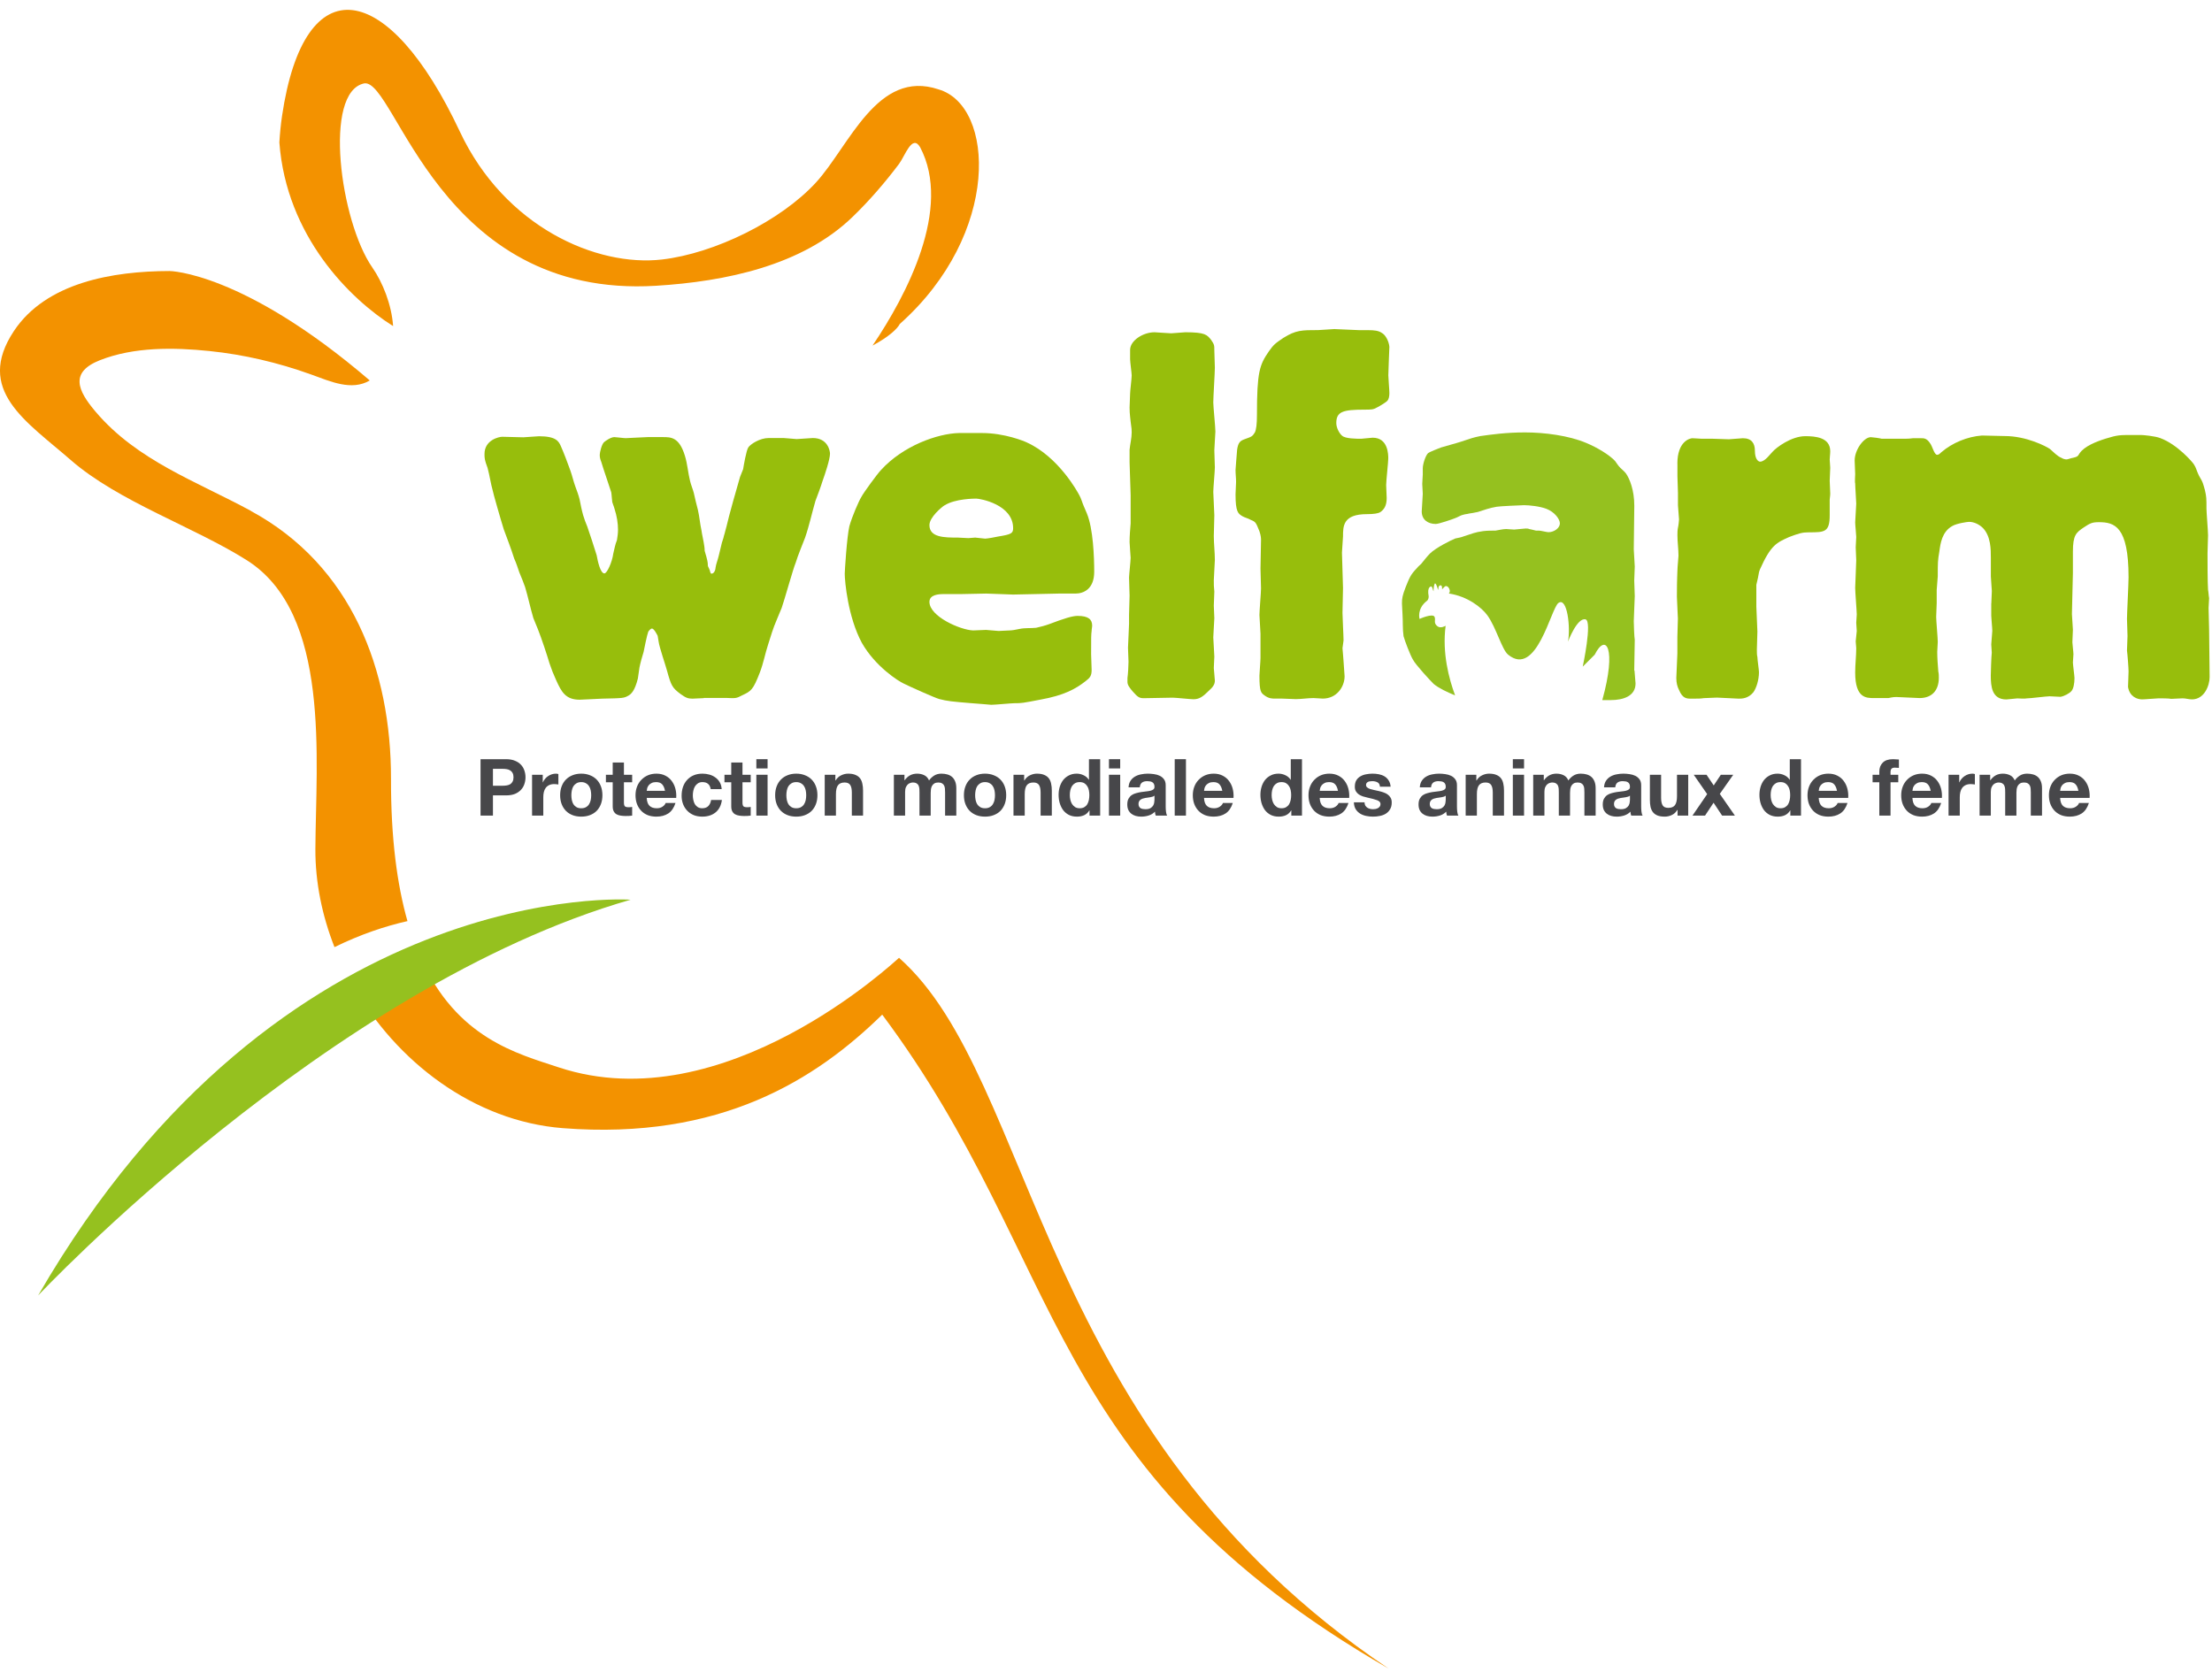 <svg width="168" height="127" viewBox="0 0 168 127" fill="none" xmlns="http://www.w3.org/2000/svg">
<g clip-path="url(#clip0_328_5226)">
<path d="M53.459 53.031C53.339 53.031 52.709 53.071 52.589 53.071C52.234 53.071 52.079 52.996 51.683 52.716C51.053 52.241 50.973 52.086 50.658 50.941C50.578 50.625 50.068 49.125 50.028 48.77C49.988 48.609 49.988 48.454 49.948 48.294C49.908 48.214 49.673 47.744 49.513 47.744C49.433 47.744 49.318 47.864 49.237 47.979C49.157 48.174 48.922 49.28 48.882 49.52C48.762 49.915 48.647 50.31 48.567 50.705C48.527 50.98 48.487 51.256 48.447 51.536C48.212 52.486 47.932 52.721 47.737 52.836C47.382 53.036 47.342 53.036 45.721 53.071C45.486 53.071 44.301 53.151 44.026 53.151C42.96 53.151 42.645 52.561 42.25 51.691C41.975 51.06 41.935 50.98 41.735 50.39C41.535 49.72 41.145 48.534 40.864 47.824C40.745 47.549 40.63 47.234 40.509 46.954C40.274 46.163 40.114 45.373 39.879 44.588C39.759 44.233 39.604 43.877 39.444 43.482C39.324 43.127 39.209 42.772 39.049 42.417C38.814 41.666 38.534 40.956 38.259 40.206C38.023 39.456 37.428 37.364 37.428 37.285C37.268 36.734 37.193 36.139 37.033 35.549C36.798 34.919 36.798 34.798 36.798 34.483C36.798 33.418 37.904 33.178 38.139 33.178C38.374 33.178 39.479 33.218 39.754 33.218C39.914 33.218 40.745 33.138 40.94 33.138C42.245 33.138 42.44 33.533 42.595 33.888C42.795 34.323 43.15 35.269 43.305 35.704C43.465 36.139 43.541 36.534 43.701 36.969C43.821 37.285 43.936 37.6 44.016 37.915C44.096 38.31 44.176 38.745 44.291 39.14C44.371 39.415 44.491 39.731 44.606 40.006C44.646 40.086 45.276 42.022 45.316 42.177C45.396 42.612 45.591 43.557 45.906 43.557C46.106 43.557 46.497 42.687 46.577 42.057C46.617 41.897 46.657 41.701 46.697 41.541C46.737 41.381 46.777 41.226 46.857 41.026C46.897 40.791 46.937 40.511 46.937 40.236C46.937 39.761 46.857 39.21 46.662 38.615C46.622 38.455 46.542 38.3 46.502 38.14C46.462 37.865 46.462 37.625 46.422 37.39C46.342 37.114 45.791 35.534 45.671 35.099C45.591 34.898 45.551 34.743 45.551 34.583C45.551 34.308 45.711 33.753 45.866 33.598C45.946 33.518 46.382 33.203 46.657 33.203C46.777 33.203 47.367 33.283 47.522 33.283C47.757 33.283 48.902 33.203 49.178 33.203H50.363C50.953 33.203 51.588 33.203 52.019 34.623C52.214 35.254 52.254 35.924 52.414 36.554C52.494 36.869 52.614 37.144 52.689 37.425C52.769 37.78 52.924 38.45 53.004 38.725C53.124 39.24 53.164 39.791 53.279 40.306C53.319 40.621 53.399 40.896 53.439 41.171C53.479 41.406 53.519 41.606 53.519 41.842C53.559 41.962 53.754 42.632 53.754 42.792C53.754 42.912 53.754 42.987 53.794 43.067C53.834 43.147 53.874 43.227 53.914 43.342C53.954 43.542 53.994 43.577 54.034 43.577C54.269 43.577 54.349 43.222 54.349 43.102C54.389 42.827 54.509 42.552 54.584 42.232C54.664 41.956 54.705 41.681 54.785 41.401C54.825 41.166 54.945 40.926 54.985 40.691C55.065 40.456 55.105 40.216 55.18 39.981C55.3 39.39 56.05 36.744 56.205 36.229C56.285 36.034 56.365 35.834 56.44 35.639C56.48 35.399 56.675 34.218 56.835 33.983C56.995 33.743 57.706 33.273 58.376 33.273H59.521C59.681 33.273 60.352 33.353 60.507 33.353C60.707 33.353 61.532 33.273 61.732 33.273C62.877 33.273 63.038 34.258 63.038 34.458C63.038 34.894 62.642 36.074 62.482 36.509C62.322 37.024 62.127 37.535 61.932 38.05C61.657 38.995 61.457 39.946 61.142 40.851C60.902 41.481 60.627 42.117 60.431 42.747C60.231 43.222 59.566 45.628 59.366 46.183C59.246 46.498 59.091 46.814 58.971 47.134C58.731 47.684 58.536 48.319 58.341 48.95C58.106 49.66 57.986 50.37 57.711 51.081C57.195 52.421 57.04 52.501 56.37 52.816C55.935 53.051 55.855 53.051 55.185 53.016H53.449L53.459 53.031Z" fill="#97BE0C"/>
<path d="M64.513 39.961C64.708 39.25 65.223 38.065 65.418 37.75C65.578 37.435 66.644 35.974 66.919 35.694C68.574 33.878 71.18 32.933 72.841 32.893H74.577C76.312 32.893 77.813 33.523 77.973 33.603C80.419 34.708 81.879 37.435 81.959 37.59C82.119 37.865 82.194 38.18 82.314 38.455C82.394 38.655 82.474 38.81 82.549 39.005C83.025 40.151 83.105 42.322 83.105 43.427C83.105 44.768 82.274 45.088 81.684 45.088H80.419C79.944 45.088 77.498 45.163 76.942 45.163C76.667 45.163 75.207 45.088 74.892 45.088C74.617 45.088 73.276 45.128 72.956 45.128H71.656C71.3 45.128 70.59 45.168 70.59 45.718C70.59 46.824 72.921 47.849 73.906 47.889C74.066 47.889 74.737 47.849 74.892 47.849C75.047 47.849 75.682 47.929 75.842 47.929C75.962 47.929 76.552 47.889 76.672 47.889C76.832 47.889 77.108 47.849 77.463 47.769C77.858 47.689 78.293 47.729 78.688 47.689C79.043 47.609 79.358 47.529 79.673 47.414C80.819 46.979 81.449 46.784 81.844 46.784C82.674 46.784 82.95 47.059 82.95 47.534C82.95 47.654 82.909 47.769 82.909 47.929C82.87 48.204 82.87 48.404 82.87 49.705C82.87 49.865 82.909 50.69 82.909 50.89C82.909 51.326 82.79 51.481 82.474 51.721C81.684 52.351 80.779 52.826 79.038 53.141C77.618 53.416 77.578 53.416 77.062 53.416C76.827 53.416 75.562 53.537 75.287 53.537C75.247 53.537 73.906 53.416 73.786 53.416C72.326 53.297 71.931 53.257 71.34 53.101C71.025 53.021 69.01 52.116 68.619 51.916C68.264 51.756 66.489 50.65 65.458 48.834C64.393 46.859 64.158 44.138 64.158 43.582C64.158 43.387 64.318 40.781 64.513 39.951M71.736 38.385C71.535 38.505 70.59 39.29 70.59 39.886C70.59 40.836 71.736 40.836 72.761 40.836C72.996 40.836 73.276 40.876 73.551 40.876C73.631 40.876 73.986 40.836 74.066 40.836C74.186 40.836 74.697 40.916 74.817 40.916C74.977 40.916 75.647 40.796 75.802 40.756C76.787 40.596 76.947 40.521 76.947 40.126C76.947 38.31 74.421 37.875 74.146 37.875C74.026 37.875 72.531 37.875 71.74 38.39" fill="#97BE0C"/>
<path d="M85.751 46.714C85.751 46.514 85.791 45.488 85.791 45.253C85.791 45.053 85.751 44.108 85.751 43.872C85.751 43.677 85.871 42.607 85.871 42.372C85.871 42.212 85.791 41.386 85.791 41.186C85.791 40.711 85.831 40.241 85.871 39.766V37.595C85.871 37.239 85.791 35.504 85.791 35.109V34.163C85.831 33.728 85.951 33.293 85.951 32.858C85.951 32.663 85.951 32.583 85.871 32.027C85.871 31.907 85.791 31.512 85.791 30.962C85.791 30.607 85.831 30.251 85.831 29.896C85.831 29.696 85.951 28.751 85.951 28.516C85.951 28.356 85.831 27.49 85.831 27.29V26.58C85.831 25.869 86.816 25.239 87.686 25.239C87.846 25.239 88.752 25.319 88.952 25.319C89.112 25.319 89.857 25.239 90.017 25.239C91.558 25.239 91.673 25.434 91.993 25.829C92.228 26.185 92.228 26.225 92.228 26.62C92.228 26.82 92.268 27.725 92.268 27.925C92.268 28.321 92.148 30.176 92.148 30.572C92.148 30.887 92.308 32.427 92.308 32.783C92.308 32.983 92.228 33.968 92.228 34.203C92.228 34.638 92.268 35.074 92.268 35.509C92.268 35.784 92.148 37.089 92.148 37.364C92.148 37.64 92.228 38.865 92.228 39.14C92.228 39.375 92.188 40.481 92.188 40.721C92.188 41.311 92.268 41.947 92.268 42.537C92.268 42.617 92.188 43.957 92.188 44.078C92.188 44.473 92.188 44.513 92.228 44.943C92.228 45.103 92.188 45.848 92.188 46.008C92.188 46.168 92.228 46.799 92.228 46.959C92.228 47.159 92.148 48.184 92.148 48.419C92.148 48.614 92.228 49.645 92.228 49.88C92.228 50 92.188 50.59 92.188 50.75C92.188 50.87 92.268 51.541 92.268 51.696C92.268 51.971 92.148 52.171 91.793 52.486C91.358 52.921 91.082 53.116 90.647 53.116C90.412 53.116 89.307 52.996 89.067 52.996C88.752 52.996 87.211 53.036 86.856 53.036C86.501 53.036 86.381 52.916 86.026 52.521C85.826 52.286 85.63 52.046 85.63 51.811V51.496C85.671 51.261 85.71 50.545 85.71 50.27C85.71 50.11 85.671 49.365 85.671 49.205C85.671 48.97 85.751 47.664 85.751 47.389V46.719V46.714Z" fill="#97BE0C"/>
<path d="M101.381 24.999C101.656 24.999 102.962 25.079 103.237 25.079H103.907C104.382 25.079 104.697 25.119 104.932 25.279C105.248 25.439 105.488 25.95 105.523 26.345C105.523 26.465 105.483 27.175 105.483 27.33C105.483 27.485 105.443 28.316 105.443 28.516C105.443 28.716 105.523 29.621 105.523 29.856C105.523 30.091 105.483 30.331 105.363 30.447C105.323 30.527 104.612 30.957 104.572 30.957C104.297 31.117 104.137 31.117 103.622 31.117C101.966 31.117 101.491 31.277 101.491 32.142C101.491 32.497 101.726 32.933 101.926 33.093C102.166 33.328 103.032 33.328 103.387 33.328C103.507 33.328 104.137 33.248 104.252 33.248C105.438 33.248 105.438 34.548 105.438 34.828C105.438 35.109 105.278 36.524 105.278 36.844C105.278 37.004 105.318 37.675 105.318 37.83C105.318 38.42 105.118 38.7 104.842 38.895C104.686 39.002 104.344 39.055 103.817 39.055C102.001 39.055 102.001 39.961 102.001 40.751C102.001 40.951 101.921 41.776 101.921 41.977C101.921 42.372 102.001 44.268 102.001 44.663C102.001 45.293 101.961 45.928 101.961 46.559C101.961 46.874 102.041 48.294 102.041 48.65C102.041 48.73 101.961 49.165 101.961 49.24C101.961 49.315 102.041 50.07 102.041 50.225C102.041 50.38 102.121 51.211 102.121 51.371C102.121 52.161 101.531 53.066 100.466 53.066C100.386 53.066 99.876 53.026 99.756 53.026C99.32 53.026 98.85 53.106 98.415 53.106C98.255 53.106 97.51 53.066 97.35 53.066H96.8C96.639 53.066 96.364 53.066 96.049 52.831C95.774 52.631 95.654 52.556 95.654 51.331C95.654 51.13 95.734 50.225 95.734 49.99V48.134C95.734 47.939 95.654 46.909 95.654 46.714C95.654 46.398 95.774 45.018 95.774 44.698C95.774 44.503 95.734 43.437 95.734 43.197C95.734 42.882 95.774 41.381 95.774 41.026C95.774 40.906 95.774 40.711 95.654 40.356C95.379 39.686 95.379 39.645 94.984 39.486C94.784 39.365 94.549 39.325 94.354 39.21C94.039 39.015 93.838 38.895 93.838 37.555C93.838 37.395 93.879 36.764 93.879 36.609C93.879 36.294 93.838 36.019 93.838 35.699C93.838 35.579 93.959 34.198 93.959 34.158C94.039 33.608 94.194 33.488 94.514 33.368C95.064 33.168 95.104 33.168 95.304 32.853C95.411 32.642 95.464 32.207 95.464 31.547C95.464 28.231 95.664 27.715 96.369 26.69C96.725 26.175 96.885 26.06 97.475 25.664C98.425 25.074 98.855 25.074 100.121 25.074C100.321 25.074 101.186 24.994 101.386 24.994" fill="#97BE0C"/>
<path d="M127.395 35.224C127.395 33.528 128.341 33.288 128.541 33.288C128.661 33.288 129.131 33.328 129.251 33.328H130.081C130.276 33.328 131.147 33.368 131.307 33.368C131.467 33.368 132.212 33.288 132.372 33.288C133.042 33.288 133.283 33.683 133.283 34.238C133.283 34.908 133.558 35.069 133.678 35.069C133.873 35.069 134.073 34.908 134.228 34.753C134.388 34.593 134.463 34.478 134.623 34.318C134.898 34.003 136.044 33.133 137.109 33.133C137.859 33.133 139.005 33.213 139.005 34.278C139.005 34.513 138.965 34.713 138.965 34.908C138.965 34.989 139.005 35.424 139.005 35.539C139.005 35.654 138.965 36.369 138.965 36.524C138.965 36.644 139.005 37.315 139.005 37.475C139.005 37.555 139.005 37.635 138.965 37.95V39.135C138.965 40.436 138.569 40.436 137.384 40.436C136.869 40.436 136.634 40.516 135.884 40.791C134.938 41.226 134.503 41.381 133.673 43.237C133.593 43.432 133.593 43.472 133.513 43.907C133.473 44.068 133.433 44.222 133.393 44.423V46.078C133.393 46.353 133.473 47.694 133.473 47.974C133.473 48.174 133.433 49.16 133.433 49.355C133.433 49.55 133.433 49.75 133.473 49.91C133.473 50.105 133.593 50.895 133.593 51.056C133.593 51.646 133.393 52.281 133.158 52.596C132.762 53.071 132.287 53.071 132.052 53.071C131.817 53.071 130.672 52.991 130.397 52.991C130.236 52.991 129.566 53.031 129.411 53.031C129.136 53.071 128.976 53.071 128.461 53.071C128.106 53.071 127.791 53.071 127.516 52.401C127.395 52.166 127.315 51.886 127.315 51.496C127.315 51.221 127.395 49.955 127.395 49.64V48.374C127.395 48.179 127.435 47.229 127.435 46.994C127.435 46.759 127.36 45.613 127.36 45.338C127.36 43.837 127.4 43.562 127.4 43.322C127.4 43.082 127.48 42.337 127.48 42.217C127.48 41.701 127.4 41.191 127.4 40.676C127.4 40.476 127.4 40.281 127.44 40.086C127.48 39.926 127.521 39.531 127.521 39.456C127.521 39.295 127.44 38.55 127.44 38.39V37.44C127.44 37.285 127.4 36.374 127.4 36.179V35.229L127.395 35.224Z" fill="#97BE0C"/>
<path d="M151.239 45.843C151.239 45.723 151.279 45.053 151.279 44.893C151.279 44.733 151.204 43.987 151.204 43.787V42.367C151.204 41.736 151.204 40.746 150.609 40.116C150.334 39.841 149.938 39.641 149.543 39.641C149.423 39.641 148.598 39.761 148.278 39.956C147.488 40.391 147.373 41.296 147.293 41.886C147.172 42.597 147.172 42.717 147.172 43.782C147.172 43.942 147.092 44.653 147.092 44.808V45.798C147.092 45.918 147.052 46.704 147.052 46.864C147.052 47.139 147.172 48.479 147.172 48.76C147.172 48.88 147.132 49.39 147.132 49.51C147.132 49.985 147.172 50.495 147.213 51.01C147.253 51.17 147.253 51.326 147.253 51.486C147.253 52.391 146.777 53.026 145.792 53.026C145.517 53.026 144.291 52.946 144.016 52.946C143.936 52.946 143.776 52.946 143.426 53.026H142.321C141.731 53.026 140.9 53.026 140.9 51.09C140.9 50.46 140.98 49.825 140.98 49.235C140.98 49.155 140.94 48.8 140.94 48.719C140.94 48.599 141.02 48.049 141.02 47.929C141.02 47.849 140.98 47.414 140.98 47.299C140.98 47.219 141.02 46.789 141.02 46.669C141.02 46.433 140.9 44.973 140.9 44.653C140.9 44.377 140.98 42.917 140.98 42.562C140.98 42.442 140.94 41.731 140.94 41.576C140.94 41.456 140.98 40.906 140.98 40.786C140.98 40.626 140.9 39.881 140.9 39.681C140.9 39.48 140.98 38.495 140.98 38.26C140.98 38.06 140.9 36.994 140.9 36.719C140.86 36.639 140.9 36.129 140.9 36.009C140.9 35.849 140.86 35.139 140.86 34.983C140.86 34.153 141.57 33.208 142.086 33.208C142.206 33.208 142.796 33.288 142.916 33.328H144.612C144.732 33.328 145.007 33.328 145.282 33.288H145.912C146.112 33.288 146.307 33.288 146.542 33.603C146.702 33.803 146.742 33.998 146.857 34.233C146.932 34.393 147.012 34.548 147.132 34.548C147.253 34.548 147.368 34.428 147.448 34.348C148.278 33.638 149.423 33.163 150.529 33.083C150.769 33.083 151.989 33.123 152.264 33.123C153.92 33.123 155.42 33.913 155.696 34.108C155.971 34.343 156.251 34.658 156.566 34.778C156.686 34.858 156.841 34.898 156.961 34.898C157.041 34.898 157.356 34.778 157.436 34.778C157.751 34.698 157.791 34.698 157.951 34.423C158.306 33.908 159.177 33.553 159.927 33.318C160.832 33.043 160.952 33.043 161.978 33.043H162.608C162.768 33.043 163.673 33.123 164.069 33.278C165.369 33.753 166.554 35.133 166.634 35.289C166.794 35.529 166.835 35.764 166.95 35.999C167.03 36.199 167.15 36.354 167.225 36.514C167.345 36.749 167.385 36.989 167.46 37.224C167.58 37.74 167.58 37.855 167.58 38.645C167.58 38.92 167.7 40.341 167.7 40.661C167.7 40.861 167.66 41.806 167.66 42.041C167.66 42.672 167.66 44.212 167.7 44.803C167.74 45.003 167.74 45.238 167.78 45.433C167.78 45.553 167.74 46.063 167.74 46.183C167.74 46.418 167.78 47.564 167.78 47.799C167.78 48.314 167.82 50.84 167.82 51.431C167.82 52.061 167.425 53.126 166.479 53.126C166.244 53.126 166.004 53.046 165.769 53.046C165.649 53.046 165.019 53.086 164.904 53.086C164.744 53.046 164.114 53.046 163.953 53.046C163.793 53.046 162.928 53.126 162.688 53.126C162.333 53.126 161.743 52.931 161.623 52.181C161.623 52.021 161.663 51.196 161.663 50.995C161.663 50.76 161.583 49.695 161.543 49.415C161.543 49.255 161.583 48.464 161.583 48.309C161.583 48.109 161.543 47.204 161.543 47.009C161.543 46.574 161.663 44.362 161.663 43.852C161.663 39.981 160.597 39.666 159.412 39.666C158.897 39.666 158.742 39.745 158.266 40.061C157.676 40.456 157.436 40.651 157.436 41.916V43.537C157.436 43.972 157.361 46.143 157.361 46.654C157.361 46.814 157.436 47.639 157.436 47.839C157.436 47.959 157.396 48.629 157.396 48.785C157.396 48.904 157.476 49.535 157.476 49.695C157.476 49.775 157.436 50.245 157.436 50.325C157.436 50.485 157.556 51.351 157.556 51.511C157.556 51.906 157.476 52.341 157.321 52.496C157.201 52.656 156.766 52.891 156.491 52.931C156.371 52.931 155.781 52.891 155.661 52.891C155.425 52.891 154.2 53.051 153.925 53.051C153.805 53.091 153.335 53.051 153.215 53.051C153.095 53.051 152.504 53.131 152.384 53.131C151.279 53.131 151.199 52.146 151.199 51.316C151.199 51.081 151.239 49.855 151.274 49.58C151.274 49.5 151.234 49.03 151.234 48.95C151.234 48.789 151.314 48.079 151.314 47.924C151.314 47.724 151.234 46.939 151.234 46.779V45.828L151.239 45.843Z" fill="#97BE0C"/>
<path d="M37.439 59.686H38.172C38.28 59.686 38.384 59.678 38.484 59.662C38.584 59.646 38.672 59.616 38.748 59.572C38.824 59.524 38.884 59.458 38.928 59.374C38.976 59.29 39 59.18 39 59.044C39 58.908 38.976 58.798 38.928 58.714C38.884 58.63 38.824 58.566 38.748 58.522C38.672 58.474 38.584 58.442 38.484 58.426C38.384 58.41 38.28 58.402 38.172 58.402H37.439V59.686ZM36.497 57.669H38.43C38.698 57.669 38.926 57.709 39.114 57.789C39.302 57.865 39.454 57.968 39.57 58.096C39.69 58.224 39.776 58.37 39.828 58.534C39.884 58.698 39.912 58.868 39.912 59.044C39.912 59.216 39.884 59.386 39.828 59.554C39.776 59.718 39.69 59.864 39.57 59.992C39.454 60.12 39.302 60.224 39.114 60.305C38.926 60.381 38.698 60.419 38.43 60.419H37.439V61.955H36.497V57.669Z" fill="#47474A"/>
<path d="M40.41 58.852H41.221V59.428H41.233C41.273 59.332 41.327 59.244 41.395 59.164C41.463 59.08 41.541 59.01 41.629 58.954C41.717 58.894 41.811 58.848 41.911 58.816C42.011 58.784 42.115 58.768 42.223 58.768C42.279 58.768 42.341 58.778 42.409 58.798V59.59C42.369 59.582 42.321 59.576 42.265 59.572C42.209 59.564 42.155 59.56 42.103 59.56C41.947 59.56 41.815 59.586 41.707 59.638C41.599 59.69 41.511 59.762 41.443 59.854C41.379 59.942 41.333 60.047 41.305 60.166C41.277 60.287 41.263 60.417 41.263 60.557V61.955H40.41V58.852Z" fill="#47474A"/>
<path d="M43.394 60.407C43.394 60.531 43.406 60.653 43.43 60.773C43.454 60.889 43.494 60.995 43.55 61.091C43.61 61.183 43.688 61.257 43.784 61.313C43.88 61.369 44 61.397 44.144 61.397C44.288 61.397 44.408 61.369 44.504 61.313C44.605 61.257 44.682 61.183 44.739 61.091C44.799 60.995 44.841 60.889 44.865 60.773C44.889 60.653 44.901 60.531 44.901 60.407C44.901 60.283 44.889 60.16 44.865 60.041C44.841 59.92 44.799 59.814 44.739 59.722C44.682 59.63 44.605 59.556 44.504 59.5C44.408 59.44 44.288 59.41 44.144 59.41C44 59.41 43.88 59.44 43.784 59.5C43.688 59.556 43.61 59.63 43.55 59.722C43.494 59.814 43.454 59.92 43.43 60.041C43.406 60.16 43.394 60.283 43.394 60.407ZM42.542 60.407C42.542 60.158 42.58 59.934 42.656 59.734C42.732 59.53 42.84 59.358 42.98 59.218C43.12 59.074 43.288 58.964 43.484 58.888C43.68 58.808 43.9 58.768 44.144 58.768C44.388 58.768 44.608 58.808 44.805 58.888C45.005 58.964 45.175 59.074 45.315 59.218C45.455 59.358 45.563 59.53 45.639 59.734C45.715 59.934 45.753 60.158 45.753 60.407C45.753 60.655 45.715 60.879 45.639 61.079C45.563 61.279 45.455 61.451 45.315 61.595C45.175 61.735 45.005 61.843 44.805 61.919C44.608 61.995 44.388 62.033 44.144 62.033C43.9 62.033 43.68 61.995 43.484 61.919C43.288 61.843 43.12 61.735 42.98 61.595C42.84 61.451 42.732 61.279 42.656 61.079C42.58 60.879 42.542 60.655 42.542 60.407Z" fill="#47474A"/>
<path d="M47.387 58.852H48.012V59.422H47.387V60.959C47.387 61.103 47.411 61.199 47.459 61.247C47.508 61.295 47.603 61.319 47.748 61.319C47.796 61.319 47.842 61.317 47.886 61.313C47.93 61.309 47.972 61.303 48.012 61.295V61.955C47.94 61.967 47.86 61.975 47.772 61.979C47.684 61.983 47.597 61.985 47.514 61.985C47.381 61.985 47.255 61.975 47.135 61.955C47.019 61.939 46.915 61.905 46.823 61.853C46.735 61.801 46.665 61.727 46.613 61.631C46.561 61.535 46.535 61.409 46.535 61.253V59.422H46.019V58.852H46.535V57.922H47.387V58.852Z" fill="#47474A"/>
<path d="M50.506 60.071C50.466 59.854 50.394 59.69 50.29 59.578C50.19 59.466 50.036 59.41 49.828 59.41C49.692 59.41 49.578 59.434 49.486 59.482C49.398 59.526 49.325 59.582 49.27 59.65C49.218 59.718 49.179 59.79 49.155 59.866C49.135 59.942 49.123 60.011 49.119 60.071H50.506ZM49.119 60.611C49.131 60.887 49.202 61.087 49.33 61.211C49.458 61.335 49.642 61.397 49.882 61.397C50.054 61.397 50.202 61.355 50.326 61.271C50.45 61.183 50.526 61.091 50.554 60.995H51.304C51.184 61.367 51 61.633 50.752 61.793C50.504 61.953 50.204 62.033 49.852 62.033C49.608 62.033 49.388 61.995 49.191 61.919C48.995 61.839 48.829 61.727 48.693 61.583C48.557 61.439 48.451 61.267 48.375 61.067C48.303 60.867 48.267 60.647 48.267 60.407C48.267 60.175 48.305 59.958 48.381 59.758C48.457 59.558 48.565 59.386 48.705 59.242C48.845 59.094 49.011 58.978 49.203 58.894C49.4 58.81 49.616 58.768 49.852 58.768C50.116 58.768 50.346 58.82 50.542 58.924C50.738 59.024 50.898 59.16 51.022 59.332C51.15 59.504 51.242 59.7 51.298 59.92C51.354 60.141 51.374 60.371 51.358 60.611H49.119Z" fill="#47474A"/>
<path d="M53.977 59.944C53.92 59.588 53.71 59.41 53.346 59.41C53.21 59.41 53.096 59.442 53.004 59.506C52.912 59.566 52.836 59.646 52.776 59.746C52.72 59.842 52.68 59.95 52.656 60.071C52.632 60.187 52.62 60.303 52.62 60.419C52.62 60.531 52.632 60.645 52.656 60.761C52.68 60.877 52.718 60.983 52.77 61.079C52.826 61.171 52.9 61.247 52.992 61.307C53.084 61.367 53.196 61.397 53.328 61.397C53.532 61.397 53.688 61.341 53.796 61.229C53.908 61.113 53.978 60.959 54.007 60.767H54.829C54.773 61.179 54.613 61.493 54.349 61.709C54.084 61.925 53.746 62.033 53.334 62.033C53.102 62.033 52.888 61.995 52.692 61.919C52.5 61.839 52.336 61.729 52.2 61.589C52.064 61.449 51.958 61.283 51.882 61.091C51.806 60.895 51.768 60.681 51.768 60.449C51.768 60.209 51.802 59.986 51.87 59.782C51.942 59.574 52.046 59.396 52.182 59.248C52.318 59.096 52.484 58.978 52.68 58.894C52.876 58.81 53.1 58.768 53.352 58.768C53.536 58.768 53.712 58.792 53.88 58.84C54.053 58.888 54.205 58.962 54.337 59.062C54.473 59.158 54.583 59.28 54.667 59.428C54.751 59.572 54.799 59.744 54.811 59.944H53.977Z" fill="#47474A"/>
<path d="M56.391 58.852H57.015V59.422H56.391V60.959C56.391 61.103 56.415 61.199 56.463 61.247C56.511 61.295 56.607 61.319 56.751 61.319C56.799 61.319 56.845 61.317 56.889 61.313C56.933 61.309 56.975 61.303 57.015 61.295V61.955C56.943 61.967 56.863 61.975 56.775 61.979C56.687 61.983 56.601 61.985 56.517 61.985C56.385 61.985 56.259 61.975 56.139 61.955C56.023 61.939 55.919 61.905 55.827 61.853C55.738 61.801 55.668 61.727 55.616 61.631C55.564 61.535 55.538 61.409 55.538 61.253V59.422H55.022V58.852H55.538V57.922H56.391V58.852Z" fill="#47474A"/>
<path d="M58.297 58.372H57.444V57.669H58.297V58.372ZM57.444 58.852H58.297V61.955H57.444V58.852Z" fill="#47474A"/>
<path d="M59.724 60.407C59.724 60.531 59.736 60.653 59.76 60.773C59.784 60.889 59.824 60.995 59.88 61.091C59.94 61.183 60.018 61.257 60.114 61.313C60.21 61.369 60.33 61.397 60.474 61.397C60.618 61.397 60.739 61.369 60.834 61.313C60.934 61.257 61.013 61.183 61.069 61.091C61.129 60.995 61.171 60.889 61.195 60.773C61.219 60.653 61.231 60.531 61.231 60.407C61.231 60.283 61.219 60.16 61.195 60.041C61.171 59.92 61.129 59.814 61.069 59.722C61.013 59.63 60.934 59.556 60.834 59.5C60.739 59.44 60.618 59.41 60.474 59.41C60.33 59.41 60.21 59.44 60.114 59.5C60.018 59.556 59.94 59.63 59.88 59.722C59.824 59.814 59.784 59.92 59.76 60.041C59.736 60.16 59.724 60.283 59.724 60.407ZM58.872 60.407C58.872 60.158 58.91 59.934 58.986 59.734C59.062 59.53 59.17 59.358 59.31 59.218C59.45 59.074 59.618 58.964 59.814 58.888C60.01 58.808 60.23 58.768 60.474 58.768C60.718 58.768 60.938 58.808 61.135 58.888C61.335 58.964 61.505 59.074 61.645 59.218C61.785 59.358 61.893 59.53 61.969 59.734C62.045 59.934 62.083 60.158 62.083 60.407C62.083 60.655 62.045 60.879 61.969 61.079C61.893 61.279 61.785 61.451 61.645 61.595C61.505 61.735 61.335 61.843 61.135 61.919C60.938 61.995 60.718 62.033 60.474 62.033C60.23 62.033 60.01 61.995 59.814 61.919C59.618 61.843 59.45 61.735 59.31 61.595C59.17 61.451 59.062 61.279 58.986 61.079C58.91 60.879 58.872 60.655 58.872 60.407Z" fill="#47474A"/>
<path d="M62.637 58.852H63.447V59.284H63.465C63.573 59.104 63.714 58.974 63.886 58.894C64.058 58.81 64.234 58.768 64.414 58.768C64.642 58.768 64.828 58.8 64.972 58.864C65.12 58.924 65.236 59.01 65.32 59.122C65.404 59.23 65.462 59.364 65.494 59.524C65.53 59.68 65.548 59.854 65.548 60.047V61.955H64.696V60.203C64.696 59.946 64.656 59.756 64.576 59.632C64.496 59.504 64.354 59.44 64.15 59.44C63.918 59.44 63.749 59.51 63.645 59.65C63.541 59.786 63.489 60.013 63.489 60.329V61.955H62.637V58.852Z" fill="#47474A"/>
<path d="M67.889 58.852H68.694V59.272H68.706C68.818 59.112 68.952 58.988 69.108 58.9C69.268 58.812 69.45 58.768 69.654 58.768C69.85 58.768 70.028 58.806 70.188 58.882C70.352 58.958 70.477 59.092 70.561 59.284C70.653 59.148 70.777 59.028 70.933 58.924C71.093 58.82 71.281 58.768 71.497 58.768C71.661 58.768 71.813 58.788 71.953 58.828C72.093 58.868 72.213 58.932 72.313 59.02C72.413 59.108 72.491 59.224 72.547 59.368C72.603 59.508 72.631 59.678 72.631 59.878V61.955H71.779V60.197C71.779 60.093 71.775 59.994 71.767 59.902C71.759 59.81 71.737 59.73 71.701 59.662C71.665 59.594 71.611 59.54 71.539 59.5C71.471 59.46 71.377 59.44 71.257 59.44C71.137 59.44 71.039 59.464 70.963 59.512C70.891 59.556 70.833 59.616 70.789 59.692C70.749 59.764 70.721 59.848 70.705 59.944C70.693 60.036 70.686 60.13 70.686 60.227V61.955H69.834V60.215C69.834 60.123 69.832 60.032 69.828 59.944C69.824 59.852 69.806 59.768 69.774 59.692C69.746 59.616 69.696 59.556 69.624 59.512C69.556 59.464 69.454 59.44 69.318 59.44C69.278 59.44 69.224 59.45 69.156 59.47C69.092 59.486 69.028 59.52 68.964 59.572C68.904 59.62 68.852 59.692 68.808 59.788C68.764 59.88 68.742 60.002 68.742 60.154V61.955H67.889V58.852Z" fill="#47474A"/>
<path d="M74.061 60.407C74.061 60.531 74.073 60.653 74.097 60.773C74.121 60.889 74.161 60.995 74.217 61.091C74.277 61.183 74.355 61.257 74.451 61.313C74.547 61.369 74.668 61.397 74.811 61.397C74.956 61.397 75.076 61.369 75.172 61.313C75.272 61.257 75.35 61.183 75.406 61.091C75.466 60.995 75.508 60.889 75.532 60.773C75.556 60.653 75.568 60.531 75.568 60.407C75.568 60.283 75.556 60.16 75.532 60.041C75.508 59.92 75.466 59.814 75.406 59.722C75.35 59.63 75.272 59.556 75.172 59.5C75.076 59.44 74.956 59.41 74.811 59.41C74.668 59.41 74.547 59.44 74.451 59.5C74.355 59.556 74.277 59.63 74.217 59.722C74.161 59.814 74.121 59.92 74.097 60.041C74.073 60.16 74.061 60.283 74.061 60.407ZM73.209 60.407C73.209 60.158 73.247 59.934 73.323 59.734C73.399 59.53 73.507 59.358 73.647 59.218C73.787 59.074 73.955 58.964 74.151 58.888C74.347 58.808 74.567 58.768 74.811 58.768C75.056 58.768 75.276 58.808 75.472 58.888C75.672 58.964 75.842 59.074 75.982 59.218C76.122 59.358 76.23 59.53 76.306 59.734C76.382 59.934 76.42 60.158 76.42 60.407C76.42 60.655 76.382 60.879 76.306 61.079C76.23 61.279 76.122 61.451 75.982 61.595C75.842 61.735 75.672 61.843 75.472 61.919C75.276 61.995 75.056 62.033 74.811 62.033C74.567 62.033 74.347 61.995 74.151 61.919C73.955 61.843 73.787 61.735 73.647 61.595C73.507 61.451 73.399 61.279 73.323 61.079C73.247 60.879 73.209 60.655 73.209 60.407Z" fill="#47474A"/>
<path d="M76.974 58.852H77.784V59.284H77.803C77.911 59.104 78.051 58.974 78.223 58.894C78.395 58.81 78.571 58.768 78.751 58.768C78.979 58.768 79.165 58.8 79.309 58.864C79.457 58.924 79.573 59.01 79.657 59.122C79.741 59.23 79.799 59.364 79.831 59.524C79.867 59.68 79.885 59.854 79.885 60.047V61.955H79.033V60.203C79.033 59.946 78.993 59.756 78.913 59.632C78.833 59.504 78.691 59.44 78.487 59.44C78.255 59.44 78.087 59.51 77.983 59.65C77.879 59.786 77.827 60.013 77.827 60.329V61.955H76.974V58.852Z" fill="#47474A"/>
<path d="M82.735 60.395C82.735 60.267 82.723 60.145 82.699 60.029C82.675 59.908 82.633 59.804 82.573 59.716C82.517 59.624 82.443 59.55 82.351 59.494C82.259 59.438 82.143 59.41 82.003 59.41C81.863 59.41 81.745 59.438 81.649 59.494C81.552 59.55 81.475 59.624 81.415 59.716C81.359 59.808 81.317 59.914 81.288 60.035C81.264 60.151 81.252 60.273 81.252 60.401C81.252 60.521 81.266 60.641 81.294 60.761C81.323 60.881 81.367 60.989 81.427 61.085C81.49 61.177 81.569 61.253 81.661 61.313C81.757 61.369 81.871 61.397 82.003 61.397C82.143 61.397 82.259 61.369 82.351 61.313C82.447 61.257 82.523 61.183 82.579 61.091C82.635 60.995 82.675 60.887 82.699 60.767C82.723 60.647 82.735 60.523 82.735 60.395ZM82.747 61.559H82.735C82.635 61.727 82.503 61.849 82.339 61.925C82.179 61.997 81.997 62.033 81.793 62.033C81.561 62.033 81.356 61.989 81.18 61.901C81.004 61.809 80.858 61.687 80.742 61.535C80.63 61.379 80.544 61.201 80.484 61.001C80.428 60.801 80.4 60.593 80.4 60.377C80.4 60.169 80.428 59.968 80.484 59.776C80.544 59.58 80.63 59.408 80.742 59.26C80.858 59.112 81.002 58.994 81.174 58.906C81.347 58.814 81.546 58.768 81.775 58.768C81.959 58.768 82.133 58.808 82.297 58.888C82.465 58.964 82.597 59.078 82.693 59.23H82.705V57.669H83.557V61.955H82.747V61.559Z" fill="#47474A"/>
<path d="M85.078 58.372H84.225V57.669H85.078V58.372ZM84.225 58.852H85.078V61.955H84.225V58.852Z" fill="#47474A"/>
<path d="M85.713 59.806C85.725 59.606 85.775 59.44 85.863 59.308C85.951 59.176 86.063 59.07 86.199 58.99C86.335 58.91 86.487 58.854 86.655 58.822C86.827 58.786 86.999 58.768 87.171 58.768C87.327 58.768 87.486 58.78 87.646 58.804C87.806 58.824 87.952 58.866 88.084 58.93C88.216 58.994 88.324 59.084 88.408 59.2C88.492 59.312 88.534 59.462 88.534 59.65V61.265C88.534 61.405 88.542 61.539 88.558 61.667C88.574 61.795 88.602 61.891 88.642 61.955H87.778C87.762 61.907 87.748 61.859 87.736 61.811C87.728 61.759 87.722 61.707 87.718 61.655C87.582 61.795 87.421 61.893 87.237 61.949C87.053 62.005 86.865 62.033 86.673 62.033C86.525 62.033 86.387 62.015 86.259 61.979C86.131 61.943 86.019 61.887 85.923 61.811C85.827 61.735 85.751 61.639 85.695 61.523C85.643 61.407 85.617 61.269 85.617 61.109C85.617 60.933 85.647 60.789 85.707 60.677C85.771 60.561 85.851 60.469 85.947 60.401C86.047 60.333 86.159 60.283 86.283 60.251C86.411 60.215 86.539 60.187 86.667 60.166C86.795 60.147 86.921 60.13 87.045 60.118C87.169 60.106 87.279 60.089 87.376 60.065C87.472 60.041 87.547 60.007 87.603 59.962C87.66 59.914 87.686 59.846 87.682 59.758C87.682 59.666 87.666 59.594 87.634 59.542C87.606 59.486 87.566 59.444 87.513 59.416C87.466 59.384 87.407 59.364 87.339 59.356C87.275 59.344 87.205 59.338 87.129 59.338C86.961 59.338 86.829 59.374 86.733 59.446C86.637 59.518 86.581 59.638 86.565 59.806H85.713ZM87.682 60.437C87.646 60.469 87.6 60.495 87.543 60.515C87.492 60.531 87.433 60.545 87.37 60.557C87.309 60.569 87.245 60.579 87.177 60.587C87.109 60.595 87.041 60.605 86.973 60.617C86.909 60.629 86.845 60.645 86.781 60.665C86.721 60.685 86.667 60.713 86.619 60.749C86.575 60.781 86.539 60.823 86.511 60.875C86.483 60.927 86.469 60.993 86.469 61.073C86.469 61.149 86.483 61.213 86.511 61.265C86.539 61.317 86.577 61.359 86.625 61.391C86.673 61.419 86.729 61.439 86.793 61.451C86.857 61.463 86.923 61.469 86.991 61.469C87.159 61.469 87.289 61.441 87.382 61.385C87.474 61.329 87.541 61.263 87.585 61.187C87.63 61.107 87.656 61.027 87.664 60.947C87.676 60.867 87.682 60.803 87.682 60.755V60.437Z" fill="#47474A"/>
<path d="M89.219 57.669H90.072V61.955H89.219V57.669Z" fill="#47474A"/>
<path d="M92.832 60.071C92.792 59.854 92.72 59.69 92.615 59.578C92.516 59.466 92.361 59.41 92.153 59.41C92.017 59.41 91.903 59.434 91.811 59.482C91.723 59.526 91.651 59.582 91.595 59.65C91.543 59.718 91.505 59.79 91.481 59.866C91.461 59.942 91.449 60.011 91.445 60.071H92.832ZM91.445 60.611C91.457 60.887 91.527 61.087 91.655 61.211C91.783 61.335 91.967 61.397 92.207 61.397C92.379 61.397 92.528 61.355 92.651 61.271C92.776 61.183 92.852 61.091 92.88 60.995H93.63C93.51 61.367 93.326 61.633 93.078 61.793C92.83 61.953 92.529 62.033 92.177 62.033C91.933 62.033 91.713 61.995 91.517 61.919C91.321 61.839 91.155 61.727 91.019 61.583C90.883 61.439 90.777 61.267 90.701 61.067C90.629 60.867 90.593 60.647 90.593 60.407C90.593 60.175 90.631 59.958 90.707 59.758C90.783 59.558 90.891 59.386 91.031 59.242C91.171 59.094 91.337 58.978 91.529 58.894C91.725 58.81 91.941 58.768 92.177 58.768C92.442 58.768 92.671 58.82 92.868 58.924C93.064 59.024 93.224 59.16 93.348 59.332C93.476 59.504 93.568 59.7 93.624 59.92C93.68 60.141 93.7 60.371 93.684 60.611H91.445Z" fill="#47474A"/>
<path d="M98.063 60.395C98.063 60.267 98.051 60.145 98.027 60.029C98.003 59.908 97.961 59.804 97.901 59.716C97.845 59.624 97.771 59.55 97.679 59.494C97.587 59.438 97.471 59.41 97.33 59.41C97.19 59.41 97.072 59.438 96.976 59.494C96.88 59.55 96.802 59.624 96.742 59.716C96.686 59.808 96.644 59.914 96.616 60.035C96.592 60.151 96.58 60.273 96.58 60.401C96.58 60.521 96.594 60.641 96.622 60.761C96.65 60.881 96.694 60.989 96.754 61.085C96.818 61.177 96.896 61.253 96.988 61.313C97.084 61.369 97.198 61.397 97.33 61.397C97.471 61.397 97.587 61.369 97.679 61.313C97.775 61.257 97.851 61.183 97.907 61.091C97.963 60.995 98.003 60.887 98.027 60.767C98.051 60.647 98.063 60.523 98.063 60.395ZM98.075 61.559H98.063C97.963 61.727 97.831 61.849 97.667 61.925C97.507 61.997 97.324 62.033 97.12 62.033C96.888 62.033 96.684 61.989 96.508 61.901C96.332 61.809 96.186 61.687 96.07 61.535C95.958 61.379 95.872 61.201 95.812 61.001C95.756 60.801 95.728 60.593 95.728 60.377C95.728 60.169 95.756 59.968 95.812 59.776C95.872 59.58 95.958 59.408 96.07 59.26C96.186 59.112 96.33 58.994 96.502 58.906C96.674 58.814 96.874 58.768 97.102 58.768C97.286 58.768 97.46 58.808 97.624 58.888C97.793 58.964 97.925 59.078 98.021 59.23H98.033V57.669H98.885V61.955H98.075V61.559Z" fill="#47474A"/>
<path d="M101.618 60.071C101.578 59.854 101.506 59.69 101.402 59.578C101.302 59.466 101.148 59.41 100.94 59.41C100.804 59.41 100.69 59.434 100.598 59.482C100.51 59.526 100.438 59.582 100.381 59.65C100.329 59.718 100.291 59.79 100.267 59.866C100.247 59.942 100.235 60.011 100.231 60.071H101.618ZM100.231 60.611C100.243 60.887 100.313 61.087 100.442 61.211C100.57 61.335 100.754 61.397 100.994 61.397C101.166 61.397 101.314 61.355 101.438 61.271C101.562 61.183 101.638 61.091 101.666 60.995H102.416C102.296 61.367 102.112 61.633 101.864 61.793C101.616 61.953 101.316 62.033 100.964 62.033C100.72 62.033 100.5 61.995 100.303 61.919C100.107 61.839 99.941 61.727 99.805 61.583C99.669 61.439 99.563 61.267 99.487 61.067C99.415 60.867 99.379 60.647 99.379 60.407C99.379 60.175 99.417 59.958 99.493 59.758C99.569 59.558 99.677 59.386 99.817 59.242C99.957 59.094 100.123 58.978 100.315 58.894C100.512 58.81 100.728 58.768 100.964 58.768C101.228 58.768 101.458 58.82 101.654 58.924C101.85 59.024 102.01 59.16 102.134 59.332C102.262 59.504 102.354 59.7 102.41 59.92C102.466 60.141 102.486 60.371 102.47 60.611H100.231Z" fill="#47474A"/>
<path d="M103.636 60.947C103.636 61.039 103.654 61.119 103.69 61.187C103.73 61.251 103.78 61.305 103.84 61.349C103.9 61.389 103.968 61.419 104.044 61.439C104.124 61.459 104.206 61.469 104.29 61.469C104.35 61.469 104.412 61.463 104.476 61.451C104.544 61.435 104.604 61.413 104.656 61.385C104.712 61.353 104.758 61.313 104.794 61.265C104.83 61.213 104.848 61.149 104.848 61.073C104.848 60.945 104.762 60.849 104.59 60.785C104.422 60.721 104.186 60.657 103.882 60.593C103.758 60.565 103.636 60.533 103.516 60.497C103.4 60.457 103.296 60.407 103.204 60.347C103.112 60.283 103.038 60.205 102.982 60.112C102.926 60.017 102.898 59.9 102.898 59.764C102.898 59.564 102.936 59.4 103.012 59.272C103.092 59.144 103.196 59.044 103.324 58.972C103.452 58.896 103.596 58.844 103.756 58.816C103.916 58.784 104.08 58.768 104.248 58.768C104.416 58.768 104.578 58.784 104.734 58.816C104.894 58.848 105.036 58.902 105.161 58.978C105.285 59.054 105.387 59.156 105.467 59.284C105.551 59.408 105.601 59.566 105.617 59.758H104.806C104.794 59.594 104.732 59.484 104.62 59.428C104.508 59.368 104.376 59.338 104.224 59.338C104.176 59.338 104.124 59.342 104.068 59.35C104.012 59.354 103.96 59.366 103.912 59.386C103.868 59.406 103.83 59.436 103.798 59.476C103.766 59.512 103.75 59.562 103.75 59.626C103.75 59.702 103.778 59.764 103.834 59.812C103.89 59.86 103.962 59.9 104.05 59.932C104.142 59.96 104.246 59.986 104.362 60.011C104.478 60.035 104.596 60.06 104.716 60.089C104.84 60.117 104.96 60.151 105.076 60.191C105.197 60.231 105.303 60.285 105.395 60.353C105.487 60.417 105.561 60.499 105.617 60.599C105.673 60.695 105.701 60.815 105.701 60.959C105.701 61.163 105.659 61.335 105.575 61.475C105.495 61.611 105.389 61.721 105.257 61.805C105.125 61.889 104.972 61.947 104.8 61.979C104.632 62.015 104.46 62.033 104.284 62.033C104.104 62.033 103.928 62.015 103.756 61.979C103.584 61.943 103.43 61.883 103.294 61.799C103.162 61.715 103.052 61.605 102.964 61.469C102.88 61.329 102.834 61.155 102.826 60.947H103.636Z" fill="#47474A"/>
<path d="M107.834 59.806C107.846 59.606 107.896 59.44 107.984 59.308C108.072 59.176 108.184 59.07 108.32 58.99C108.456 58.91 108.608 58.854 108.776 58.822C108.948 58.786 109.121 58.768 109.293 58.768C109.449 58.768 109.607 58.78 109.767 58.804C109.927 58.824 110.073 58.866 110.205 58.93C110.337 58.994 110.445 59.084 110.529 59.2C110.613 59.312 110.655 59.462 110.655 59.65V61.265C110.655 61.405 110.663 61.539 110.679 61.667C110.695 61.795 110.723 61.891 110.763 61.955H109.899C109.883 61.907 109.869 61.859 109.857 61.811C109.849 61.759 109.843 61.707 109.839 61.655C109.703 61.795 109.543 61.893 109.359 61.949C109.175 62.005 108.986 62.033 108.794 62.033C108.646 62.033 108.508 62.015 108.38 61.979C108.252 61.943 108.14 61.887 108.044 61.811C107.948 61.735 107.872 61.639 107.816 61.523C107.764 61.407 107.738 61.269 107.738 61.109C107.738 60.933 107.768 60.789 107.828 60.677C107.892 60.561 107.972 60.469 108.068 60.401C108.168 60.333 108.28 60.283 108.404 60.251C108.532 60.215 108.66 60.187 108.788 60.166C108.916 60.147 109.042 60.13 109.167 60.118C109.291 60.106 109.401 60.089 109.497 60.065C109.593 60.041 109.669 60.007 109.725 59.962C109.781 59.914 109.807 59.846 109.803 59.758C109.803 59.666 109.787 59.594 109.755 59.542C109.727 59.486 109.687 59.444 109.635 59.416C109.587 59.384 109.529 59.364 109.461 59.356C109.397 59.344 109.327 59.338 109.251 59.338C109.082 59.338 108.95 59.374 108.854 59.446C108.758 59.518 108.702 59.638 108.686 59.806H107.834ZM109.803 60.437C109.767 60.469 109.721 60.495 109.665 60.515C109.613 60.531 109.555 60.545 109.491 60.557C109.431 60.569 109.367 60.579 109.299 60.587C109.231 60.595 109.163 60.605 109.094 60.617C109.03 60.629 108.966 60.645 108.902 60.665C108.842 60.685 108.788 60.713 108.74 60.749C108.696 60.781 108.66 60.823 108.632 60.875C108.604 60.927 108.59 60.993 108.59 61.073C108.59 61.149 108.604 61.213 108.632 61.265C108.66 61.317 108.698 61.359 108.746 61.391C108.794 61.419 108.85 61.439 108.914 61.451C108.978 61.463 109.044 61.469 109.113 61.469C109.281 61.469 109.411 61.441 109.503 61.385C109.595 61.329 109.663 61.263 109.707 61.187C109.751 61.107 109.777 61.027 109.785 60.947C109.797 60.867 109.803 60.803 109.803 60.755V60.437Z" fill="#47474A"/>
<path d="M111.317 58.852H112.127V59.284H112.145C112.253 59.104 112.393 58.974 112.565 58.894C112.737 58.81 112.913 58.768 113.093 58.768C113.321 58.768 113.507 58.8 113.651 58.864C113.799 58.924 113.916 59.01 114 59.122C114.084 59.23 114.142 59.364 114.174 59.524C114.21 59.68 114.228 59.854 114.228 60.047V61.955H113.375V60.203C113.375 59.946 113.335 59.756 113.255 59.632C113.175 59.504 113.033 59.44 112.829 59.44C112.597 59.44 112.429 59.51 112.325 59.65C112.221 59.786 112.169 60.013 112.169 60.329V61.955H111.317V58.852Z" fill="#47474A"/>
<path d="M115.751 58.372H114.899V57.669H115.751V58.372ZM114.899 58.852H115.751V61.955H114.899V58.852Z" fill="#47474A"/>
<path d="M116.446 58.852H117.25V59.272H117.262C117.374 59.112 117.508 58.988 117.664 58.9C117.824 58.812 118.007 58.768 118.211 58.768C118.407 58.768 118.585 58.806 118.745 58.882C118.909 58.958 119.033 59.092 119.117 59.284C119.209 59.148 119.333 59.028 119.489 58.924C119.649 58.82 119.837 58.768 120.053 58.768C120.217 58.768 120.369 58.788 120.509 58.828C120.649 58.868 120.77 58.932 120.87 59.02C120.97 59.108 121.048 59.224 121.104 59.368C121.16 59.508 121.188 59.678 121.188 59.878V61.955H120.335V60.197C120.335 60.093 120.331 59.994 120.323 59.902C120.315 59.81 120.293 59.73 120.257 59.662C120.221 59.594 120.167 59.54 120.095 59.5C120.027 59.46 119.933 59.44 119.813 59.44C119.693 59.44 119.595 59.464 119.519 59.512C119.447 59.556 119.389 59.616 119.345 59.692C119.305 59.764 119.277 59.848 119.261 59.944C119.249 60.036 119.243 60.13 119.243 60.227V61.955H118.391V60.215C118.391 60.123 118.389 60.032 118.385 59.944C118.381 59.852 118.363 59.768 118.331 59.692C118.303 59.616 118.253 59.556 118.181 59.512C118.113 59.464 118.011 59.44 117.874 59.44C117.834 59.44 117.78 59.45 117.712 59.47C117.648 59.486 117.584 59.52 117.52 59.572C117.46 59.62 117.408 59.692 117.364 59.788C117.32 59.88 117.298 60.002 117.298 60.154V61.955H116.446V58.852Z" fill="#47474A"/>
<path d="M121.825 59.806C121.837 59.606 121.887 59.44 121.975 59.308C122.063 59.176 122.175 59.07 122.312 58.99C122.448 58.91 122.6 58.854 122.768 58.822C122.94 58.786 123.112 58.768 123.284 58.768C123.44 58.768 123.598 58.78 123.758 58.804C123.918 58.824 124.064 58.866 124.196 58.93C124.328 58.994 124.436 59.084 124.52 59.2C124.604 59.312 124.646 59.462 124.646 59.65V61.265C124.646 61.405 124.654 61.539 124.67 61.667C124.686 61.795 124.714 61.891 124.754 61.955H123.89C123.874 61.907 123.86 61.859 123.848 61.811C123.84 61.759 123.834 61.707 123.83 61.655C123.694 61.795 123.534 61.893 123.35 61.949C123.166 62.005 122.978 62.033 122.786 62.033C122.638 62.033 122.5 62.015 122.372 61.979C122.244 61.943 122.131 61.887 122.035 61.811C121.939 61.735 121.863 61.639 121.807 61.523C121.755 61.407 121.729 61.269 121.729 61.109C121.729 60.933 121.759 60.789 121.819 60.677C121.883 60.561 121.963 60.469 122.059 60.401C122.159 60.333 122.272 60.283 122.396 60.251C122.524 60.215 122.652 60.187 122.78 60.166C122.908 60.147 123.034 60.13 123.158 60.118C123.282 60.106 123.392 60.089 123.488 60.065C123.584 60.041 123.66 60.007 123.716 59.962C123.772 59.914 123.798 59.846 123.794 59.758C123.794 59.666 123.778 59.594 123.746 59.542C123.718 59.486 123.678 59.444 123.626 59.416C123.578 59.384 123.52 59.364 123.452 59.356C123.388 59.344 123.318 59.338 123.242 59.338C123.074 59.338 122.942 59.374 122.846 59.446C122.75 59.518 122.694 59.638 122.678 59.806H121.825ZM123.794 60.437C123.758 60.469 123.712 60.495 123.656 60.515C123.604 60.531 123.546 60.545 123.482 60.557C123.422 60.569 123.358 60.579 123.29 60.587C123.222 60.595 123.154 60.605 123.086 60.617C123.022 60.629 122.958 60.645 122.894 60.665C122.834 60.685 122.78 60.713 122.732 60.749C122.688 60.781 122.652 60.823 122.624 60.875C122.596 60.927 122.582 60.993 122.582 61.073C122.582 61.149 122.596 61.213 122.624 61.265C122.652 61.317 122.69 61.359 122.738 61.391C122.786 61.419 122.842 61.439 122.906 61.451C122.97 61.463 123.036 61.469 123.104 61.469C123.272 61.469 123.402 61.441 123.494 61.385C123.586 61.329 123.654 61.263 123.698 61.187C123.742 61.107 123.768 61.027 123.776 60.947C123.788 60.867 123.794 60.803 123.794 60.755V60.437Z" fill="#47474A"/>
<path d="M128.219 61.955H127.409V61.523H127.391C127.283 61.703 127.143 61.833 126.971 61.913C126.798 61.993 126.622 62.033 126.442 62.033C126.214 62.033 126.026 62.003 125.878 61.943C125.734 61.883 125.62 61.799 125.536 61.691C125.452 61.579 125.392 61.445 125.356 61.289C125.324 61.129 125.308 60.953 125.308 60.761V58.852H126.16V60.605C126.16 60.861 126.2 61.053 126.28 61.181C126.36 61.305 126.502 61.367 126.706 61.367C126.939 61.367 127.107 61.299 127.211 61.163C127.315 61.023 127.367 60.795 127.367 60.479V58.852H128.219V61.955Z" fill="#47474A"/>
<path d="M129.658 60.323L128.638 58.852H129.61L130.156 59.662L130.696 58.852H131.639L130.618 60.305L131.765 61.955H130.793L130.144 60.977L129.496 61.955H128.542L129.658 60.323Z" fill="#47474A"/>
<path d="M135.963 60.395C135.963 60.267 135.951 60.145 135.927 60.029C135.903 59.908 135.861 59.804 135.801 59.716C135.745 59.624 135.671 59.55 135.579 59.494C135.487 59.438 135.371 59.41 135.231 59.41C135.091 59.41 134.973 59.438 134.877 59.494C134.781 59.55 134.702 59.624 134.642 59.716C134.586 59.808 134.544 59.914 134.516 60.035C134.492 60.151 134.48 60.273 134.48 60.401C134.48 60.521 134.494 60.641 134.522 60.761C134.55 60.881 134.594 60.989 134.654 61.085C134.719 61.177 134.797 61.253 134.889 61.313C134.985 61.369 135.099 61.397 135.231 61.397C135.371 61.397 135.487 61.369 135.579 61.313C135.675 61.257 135.751 61.183 135.807 61.091C135.863 60.995 135.903 60.887 135.927 60.767C135.951 60.647 135.963 60.523 135.963 60.395ZM135.975 61.559H135.963C135.863 61.727 135.731 61.849 135.567 61.925C135.407 61.997 135.225 62.033 135.021 62.033C134.789 62.033 134.584 61.989 134.408 61.901C134.232 61.809 134.086 61.687 133.97 61.535C133.858 61.379 133.772 61.201 133.712 61.001C133.656 60.801 133.628 60.593 133.628 60.377C133.628 60.169 133.656 59.968 133.712 59.776C133.772 59.58 133.858 59.408 133.97 59.26C134.086 59.112 134.23 58.994 134.402 58.906C134.574 58.814 134.775 58.768 135.003 58.768C135.187 58.768 135.361 58.808 135.525 58.888C135.693 58.964 135.825 59.078 135.921 59.23H135.933V57.669H136.785V61.955H135.975V61.559Z" fill="#47474A"/>
<path d="M139.518 60.071C139.478 59.854 139.406 59.69 139.302 59.578C139.202 59.466 139.048 59.41 138.84 59.41C138.704 59.41 138.59 59.434 138.498 59.482C138.41 59.526 138.338 59.582 138.282 59.65C138.23 59.718 138.192 59.79 138.168 59.866C138.148 59.942 138.136 60.011 138.132 60.071H139.518ZM138.132 60.611C138.144 60.887 138.214 61.087 138.342 61.211C138.47 61.335 138.654 61.397 138.894 61.397C139.066 61.397 139.214 61.355 139.338 61.271C139.462 61.183 139.538 61.091 139.566 60.995H140.316C140.196 61.367 140.012 61.633 139.764 61.793C139.516 61.953 139.216 62.033 138.864 62.033C138.62 62.033 138.4 61.995 138.204 61.919C138.008 61.839 137.842 61.727 137.706 61.583C137.569 61.439 137.463 61.267 137.387 61.067C137.315 60.867 137.279 60.647 137.279 60.407C137.279 60.175 137.317 59.958 137.393 59.758C137.469 59.558 137.577 59.386 137.718 59.242C137.858 59.094 138.024 58.978 138.216 58.894C138.412 58.81 138.628 58.768 138.864 58.768C139.128 58.768 139.358 58.82 139.554 58.924C139.75 59.024 139.91 59.16 140.034 59.332C140.162 59.504 140.254 59.7 140.31 59.92C140.366 60.141 140.386 60.371 140.37 60.611H138.132Z" fill="#47474A"/>
<path d="M142.733 59.422H142.222V58.852H142.733V58.612C142.733 58.336 142.819 58.11 142.991 57.934C143.163 57.758 143.423 57.669 143.771 57.669C143.847 57.669 143.923 57.673 143.999 57.681C144.075 57.685 144.149 57.689 144.221 57.693V58.33C144.121 58.318 144.017 58.312 143.909 58.312C143.793 58.312 143.709 58.34 143.657 58.396C143.609 58.448 143.585 58.538 143.585 58.666V58.852H144.173V59.422H143.585V61.955H142.733V59.422Z" fill="#47474A"/>
<path d="M146.634 60.071C146.594 59.854 146.522 59.69 146.418 59.578C146.318 59.466 146.164 59.41 145.956 59.41C145.82 59.41 145.706 59.434 145.614 59.482C145.526 59.526 145.454 59.582 145.398 59.65C145.346 59.718 145.308 59.79 145.284 59.866C145.264 59.942 145.252 60.011 145.248 60.071H146.634ZM145.248 60.611C145.26 60.887 145.33 61.087 145.458 61.211C145.586 61.335 145.77 61.397 146.01 61.397C146.182 61.397 146.33 61.355 146.454 61.271C146.578 61.183 146.654 61.091 146.682 60.995H147.432C147.312 61.367 147.128 61.633 146.88 61.793C146.632 61.953 146.332 62.033 145.98 62.033C145.736 62.033 145.516 61.995 145.32 61.919C145.123 61.839 144.957 61.727 144.821 61.583C144.685 61.439 144.579 61.267 144.503 61.067C144.431 60.867 144.395 60.647 144.395 60.407C144.395 60.175 144.433 59.958 144.509 59.758C144.585 59.558 144.693 59.386 144.833 59.242C144.973 59.094 145.139 58.978 145.332 58.894C145.528 58.81 145.744 58.768 145.98 58.768C146.244 58.768 146.474 58.82 146.67 58.924C146.866 59.024 147.026 59.16 147.15 59.332C147.278 59.504 147.37 59.7 147.426 59.92C147.482 60.141 147.502 60.371 147.486 60.611H145.248Z" fill="#47474A"/>
<path d="M147.992 58.852H148.802V59.428H148.814C148.854 59.332 148.908 59.244 148.976 59.164C149.044 59.08 149.122 59.01 149.21 58.954C149.298 58.894 149.392 58.848 149.492 58.816C149.592 58.784 149.696 58.768 149.804 58.768C149.86 58.768 149.923 58.778 149.991 58.798V59.59C149.951 59.582 149.902 59.576 149.846 59.572C149.79 59.564 149.736 59.56 149.684 59.56C149.528 59.56 149.396 59.586 149.288 59.638C149.18 59.69 149.092 59.762 149.024 59.854C148.96 59.942 148.914 60.047 148.886 60.166C148.858 60.287 148.844 60.417 148.844 60.557V61.955H147.992V58.852Z" fill="#47474A"/>
<path d="M150.349 58.852H151.153V59.272H151.165C151.277 59.112 151.411 58.988 151.567 58.9C151.727 58.812 151.909 58.768 152.113 58.768C152.309 58.768 152.487 58.806 152.648 58.882C152.812 58.958 152.936 59.092 153.02 59.284C153.112 59.148 153.236 59.028 153.392 58.924C153.552 58.82 153.74 58.768 153.956 58.768C154.12 58.768 154.272 58.788 154.412 58.828C154.552 58.868 154.672 58.932 154.772 59.02C154.872 59.108 154.95 59.224 155.006 59.368C155.062 59.508 155.09 59.678 155.09 59.878V61.955H154.238V60.197C154.238 60.093 154.234 59.994 154.226 59.902C154.218 59.81 154.196 59.73 154.16 59.662C154.124 59.594 154.07 59.54 153.998 59.5C153.93 59.46 153.836 59.44 153.716 59.44C153.596 59.44 153.498 59.464 153.422 59.512C153.35 59.556 153.292 59.616 153.248 59.692C153.208 59.764 153.18 59.848 153.164 59.944C153.152 60.036 153.146 60.13 153.146 60.227V61.955H152.293V60.215C152.293 60.123 152.291 60.032 152.287 59.944C152.283 59.852 152.265 59.768 152.233 59.692C152.205 59.616 152.155 59.556 152.083 59.512C152.015 59.464 151.913 59.44 151.777 59.44C151.737 59.44 151.683 59.45 151.615 59.47C151.551 59.486 151.487 59.52 151.423 59.572C151.363 59.62 151.311 59.692 151.267 59.788C151.223 59.88 151.201 60.002 151.201 60.154V61.955H150.349V58.852Z" fill="#47474A"/>
<path d="M157.853 60.071C157.813 59.854 157.741 59.69 157.637 59.578C157.537 59.466 157.383 59.41 157.175 59.41C157.039 59.41 156.925 59.434 156.832 59.482C156.744 59.526 156.672 59.582 156.616 59.65C156.564 59.718 156.526 59.79 156.502 59.866C156.482 59.942 156.47 60.011 156.466 60.071H157.853ZM156.466 60.611C156.478 60.887 156.548 61.087 156.676 61.211C156.804 61.335 156.989 61.397 157.229 61.397C157.401 61.397 157.549 61.355 157.673 61.271C157.797 61.183 157.873 61.091 157.901 60.995H158.651C158.531 61.367 158.347 61.633 158.099 61.793C157.851 61.953 157.551 62.033 157.199 62.033C156.955 62.033 156.734 61.995 156.538 61.919C156.342 61.839 156.176 61.727 156.04 61.583C155.904 61.439 155.798 61.267 155.722 61.067C155.65 60.867 155.614 60.647 155.614 60.407C155.614 60.175 155.652 59.958 155.728 59.758C155.804 59.558 155.912 59.386 156.052 59.242C156.192 59.094 156.358 58.978 156.55 58.894C156.746 58.81 156.963 58.768 157.199 58.768C157.463 58.768 157.693 58.82 157.889 58.924C158.085 59.024 158.245 59.16 158.369 59.332C158.497 59.504 158.589 59.7 158.645 59.92C158.701 60.141 158.721 60.371 158.705 60.611H156.466Z" fill="#47474A"/>
<path d="M68.284 72.755C68.014 72.97 55.025 85.245 42.435 81.079C39.299 80.038 34.667 78.878 31.941 72.73C30.176 73.41 28.44 74.116 26.785 74.806C30.091 80.648 35.983 85.165 42.74 85.696C54.734 86.631 61.987 81.984 67.004 77.072C81.094 95.96 78.978 111.457 105.473 126.754C78.633 108.736 78.728 81.989 68.284 72.76" fill="#F39200"/>
<path d="M47.897 68.343C47.897 68.343 21.363 66.492 2.896 98.406C2.896 98.406 24.934 74.946 47.897 68.343Z" fill="#95C11F"/>
<path d="M19.062 38.81C14.91 36.554 10.424 34.999 7.268 31.282C5.877 29.651 5.287 28.271 7.593 27.36C10.174 26.345 13.19 26.385 15.906 26.665C18.532 26.935 21.128 27.545 23.613 28.441C25.099 28.976 26.695 29.716 28.085 28.901C18.442 20.632 12.874 20.587 12.874 20.587C8.558 20.597 3.511 21.458 1.06 25.139C-1.926 29.641 1.991 31.997 5.372 34.944C9.013 38.115 14.735 40.021 18.747 42.557C25.154 46.609 23.983 57.709 23.953 64.511C23.944 67.022 24.464 69.554 25.404 71.945C27.395 70.969 29.26 70.349 30.946 69.969C30.161 67.203 29.686 63.686 29.696 59.179C29.711 50.88 26.704 42.962 19.057 38.815" fill="#F39200"/>
<path d="M71.285 6.791C66.624 5.215 64.503 11.103 61.967 13.869C59.286 16.785 54.279 19.247 50.283 19.712C45.301 20.292 38.324 17.231 34.927 9.998C29.526 -1.512 23.113 -2.708 21.418 8.827C21.323 9.477 21.258 10.143 21.218 10.823C21.748 17.931 26.579 22.718 29.856 24.769C29.741 23.128 29.06 21.443 28.28 20.322C25.834 16.811 24.519 6.961 27.675 6.331C30.076 6.026 33.322 22.713 49.818 21.708C55.125 21.383 60.932 20.167 64.743 16.485C66.028 15.245 67.204 13.879 68.279 12.454C68.73 11.858 69.275 10.158 69.88 11.178C72.336 15.82 68.855 22.423 66.269 26.25C67.534 25.574 68.164 24.954 68.339 24.609C76.047 17.736 75.552 8.032 71.285 6.791Z" fill="#F39200"/>
<path d="M124.119 50.935C124.119 50.58 124.159 48.96 124.159 48.604C124.119 48.404 124.084 47.379 124.084 47.184C124.084 46.869 124.159 45.563 124.159 45.288C124.159 45.088 124.119 44.263 124.119 44.102C124.119 43.942 124.159 43.197 124.159 43.037C124.159 42.837 124.084 41.892 124.084 41.731C124.084 41.181 124.124 38.89 124.124 38.415C124.124 37.229 123.769 36.364 123.494 35.969C123.374 35.809 123.179 35.654 123.059 35.534C122.899 35.374 122.784 35.179 122.664 35.019C122.269 34.583 121.323 33.993 120.453 33.638C119.153 33.088 117.297 32.847 115.836 32.847C114.376 32.847 113.27 33.008 112.44 33.123C111.85 33.243 111.77 33.283 110.94 33.558C110.464 33.713 109.954 33.833 109.439 33.993C109.244 34.073 108.609 34.308 108.454 34.428C108.259 34.628 108.059 35.259 108.059 35.574V36.049C108.059 36.129 108.019 36.639 108.019 36.759C108.019 36.879 108.059 37.389 108.059 37.51C108.059 37.71 107.979 38.655 107.979 38.85C107.979 39.48 108.454 39.801 109.044 39.801C109.279 39.801 110.309 39.445 110.504 39.365C110.74 39.285 110.94 39.13 111.175 39.09C111.295 39.05 111.45 39.05 111.57 39.01C111.65 39.01 112.045 38.93 112.24 38.89C112.715 38.73 113.185 38.575 113.661 38.495C113.821 38.455 115.596 38.375 115.751 38.375C116.146 38.375 116.937 38.455 117.447 38.65C118.077 38.89 118.472 39.44 118.472 39.756C118.472 40.111 118.037 40.426 117.602 40.426C117.482 40.426 117.012 40.306 116.892 40.306H116.657C116.497 40.266 116.181 40.186 116.141 40.186C116.061 40.146 115.981 40.146 115.866 40.146C115.751 40.146 115.116 40.226 115.001 40.226C114.886 40.226 114.486 40.186 114.406 40.186C114.131 40.186 113.856 40.266 113.581 40.306C113.265 40.306 112.95 40.306 112.63 40.346C112.04 40.426 111.765 40.546 111.17 40.741C110.975 40.821 110.735 40.861 110.539 40.901C110.224 41.021 109.039 41.611 108.604 42.047C108.369 42.282 108.169 42.557 107.934 42.837C107.813 42.957 107.698 43.037 107.618 43.152C107.108 43.667 107.028 43.942 106.753 44.613C106.513 45.243 106.478 45.443 106.478 45.838C106.478 46.113 106.518 46.388 106.518 46.629C106.558 47.219 106.518 47.774 106.598 48.324C106.678 48.639 107.113 49.785 107.308 50.1C107.508 50.495 108.649 51.721 108.889 51.956C109.274 52.271 109.919 52.586 110.514 52.821C110.049 51.571 109.524 49.61 109.794 47.534C109.794 47.534 109.414 47.774 109.164 47.564C108.849 47.309 109.059 47.104 108.954 46.859C108.824 46.559 107.814 47.014 107.814 47.014C107.814 47.014 107.588 46.243 108.379 45.638C108.504 45.538 108.514 45.338 108.504 45.283C108.369 44.548 108.694 44.548 108.694 44.548C108.804 44.558 108.819 44.853 108.879 44.913C108.874 44.773 108.899 44.483 108.954 44.368C108.954 44.368 109.014 44.112 109.204 44.753C109.204 44.773 109.224 44.788 109.234 44.808C109.234 44.358 109.464 44.478 109.464 44.478C109.559 44.558 109.509 44.723 109.529 44.763C109.634 44.643 109.754 44.508 109.829 44.518C109.919 44.528 109.994 44.588 110.039 44.668C110.089 44.748 110.174 44.933 110.039 45.083C111.46 45.298 112.535 46.143 112.97 46.749C113.631 47.664 114.066 49.34 114.536 49.725C116.707 51.511 117.792 46.188 118.367 45.798C119.033 45.338 119.293 47.669 119.088 48.739C119.088 48.739 119.783 46.884 120.423 47.049C120.948 47.184 120.208 50.64 120.208 50.64L121.118 49.73C121.964 48.039 122.799 49.215 121.693 53.181H122.324C123.309 53.181 124.219 52.866 124.219 51.916C124.219 51.756 124.139 51.086 124.139 50.93" fill="#95C11F"/>
</g>
<defs>
<clipPath id="clip0_328_5226">
<rect width="168" height="126" fill="white" transform="translate(0 0.749)"/>
</clipPath>
</defs>
</svg>
